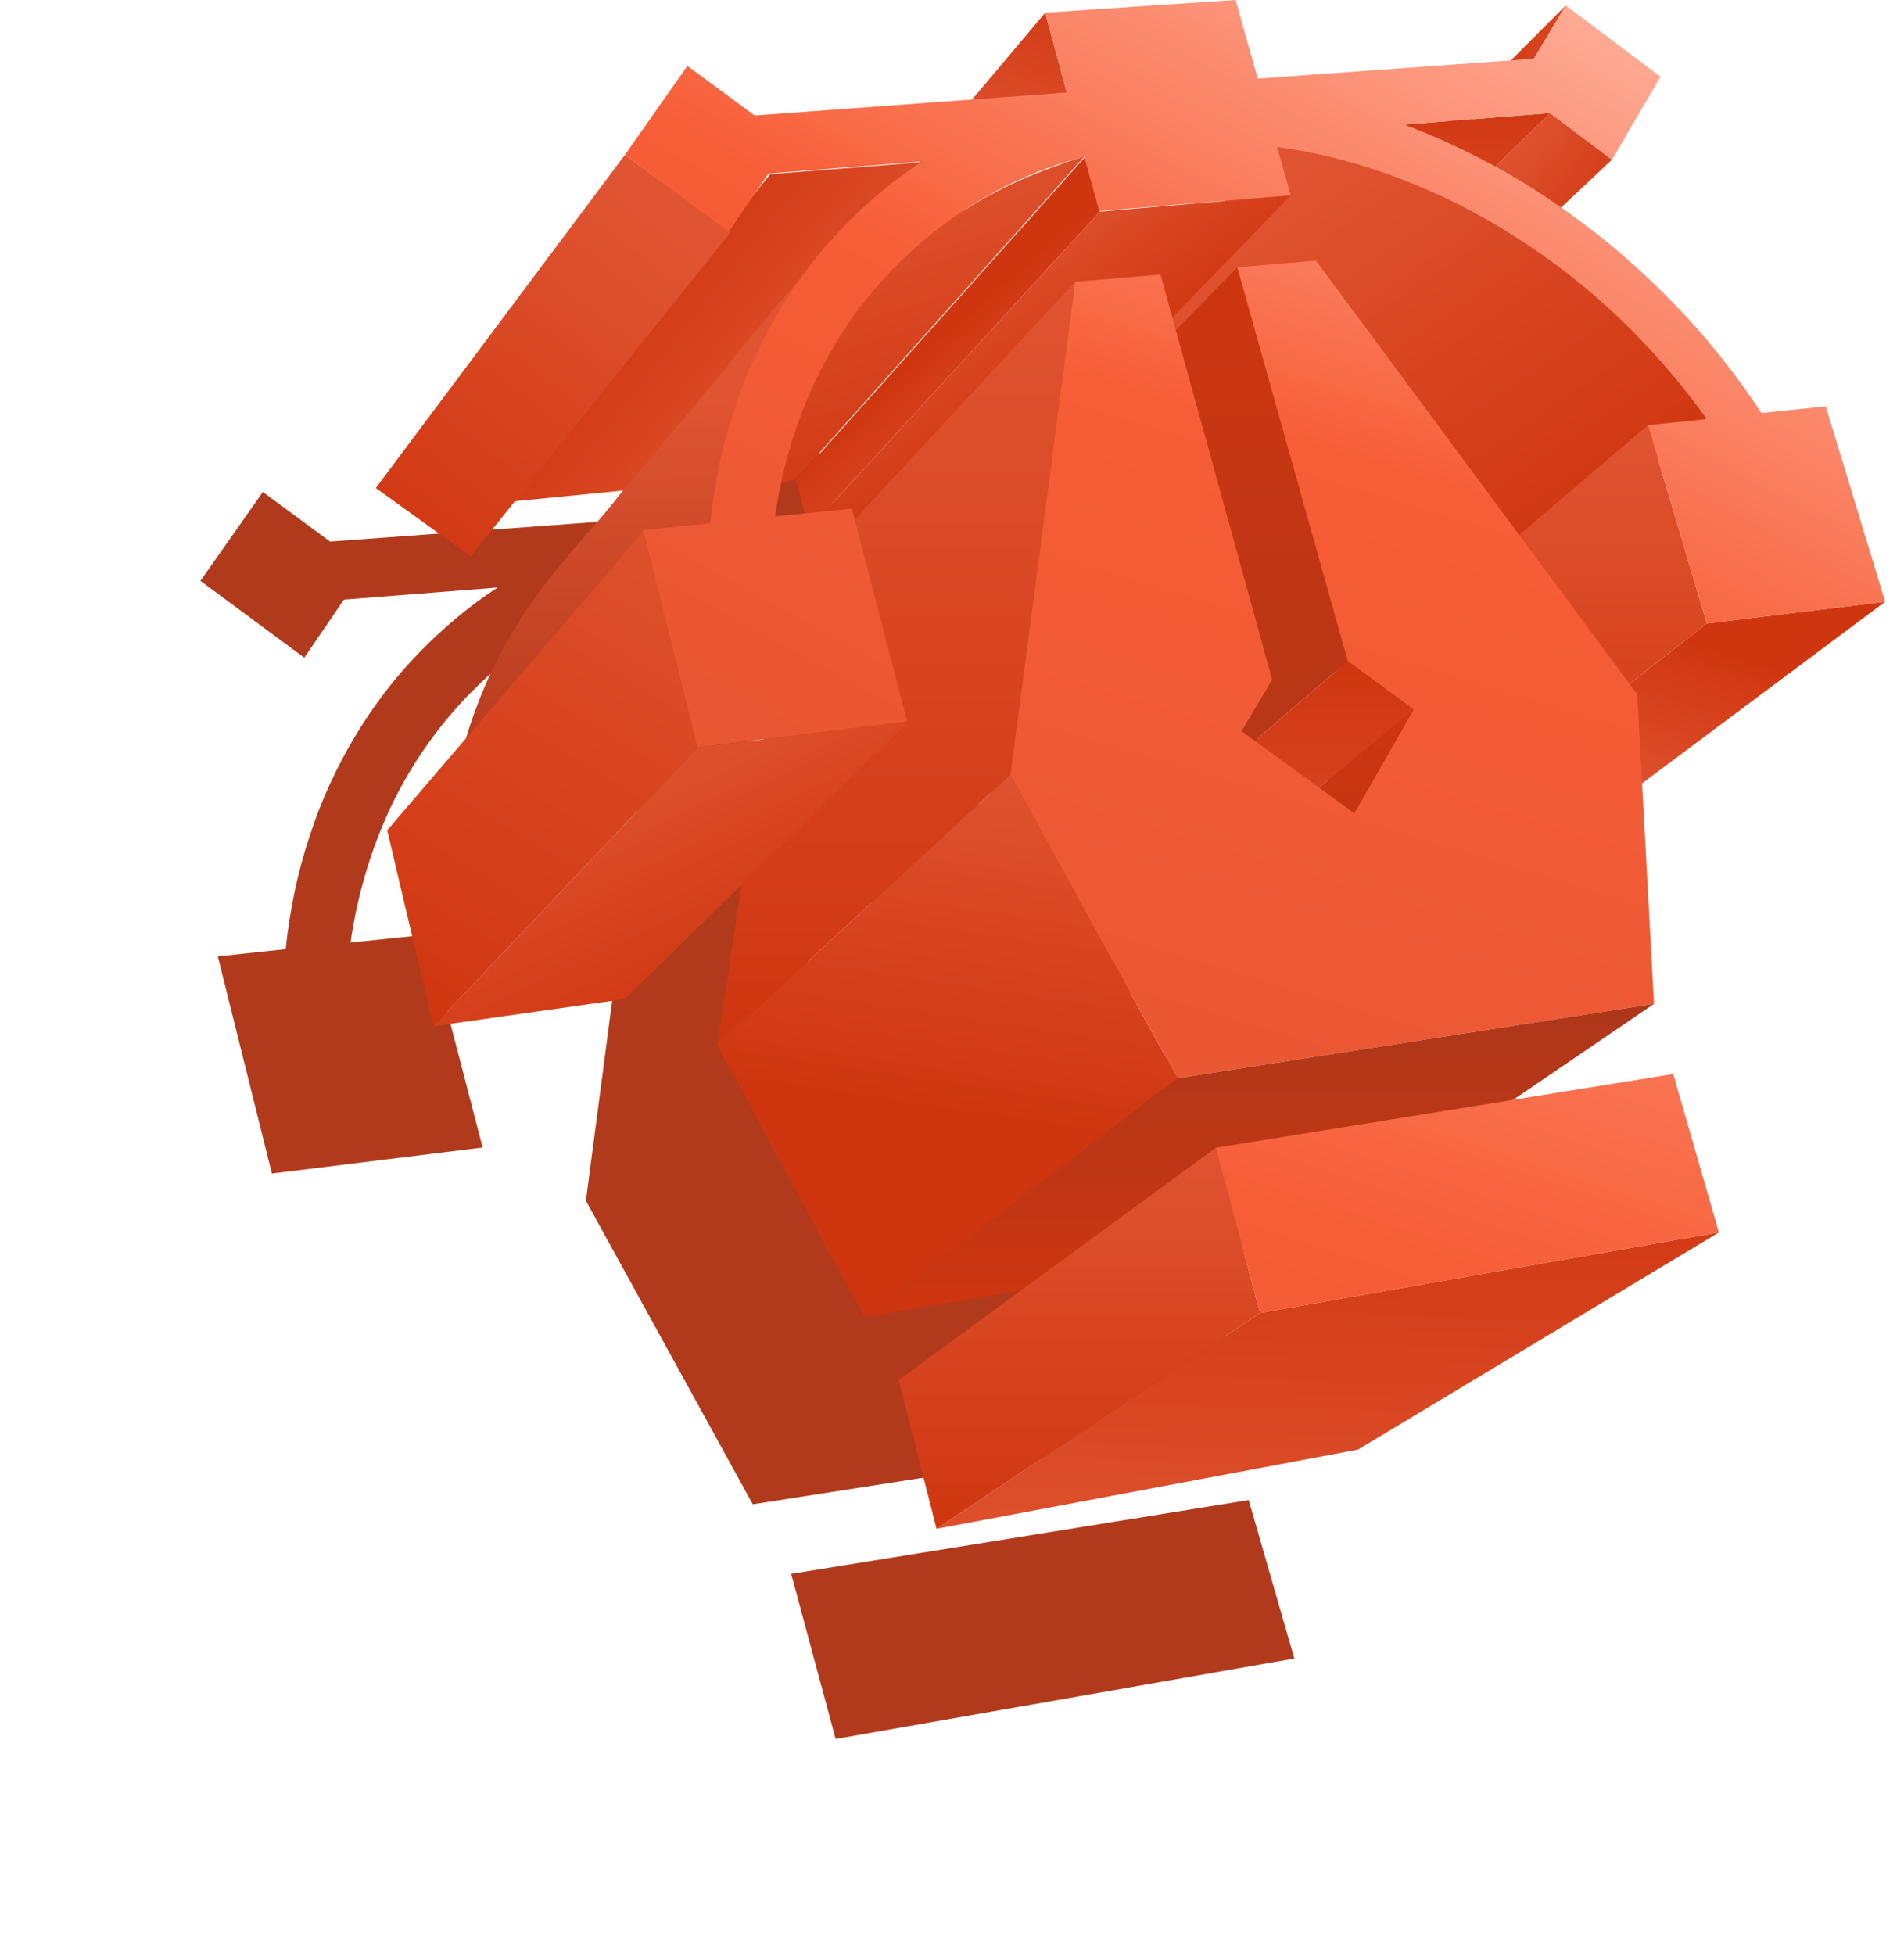 <?xml version="1.0" encoding="UTF-8"?> <svg xmlns="http://www.w3.org/2000/svg" width="76" height="78" viewBox="0 0 76 78" fill="none"> <g filter="url(#filter0_f_539_619)"> <path d="M35.584 27.4L48.405 44.701L49.076 57.055L30.048 60.023L23.386 47.91L25.974 28.244L29.377 27.955L33.834 44.122L32.612 46.173L37.117 49.455L39.49 45.304L36.854 43.374L32.444 27.665L35.584 27.4Z" fill="#B13A1C"></path> <path d="M32.373 17L33.259 20.137L44.283 19.341L45.553 17.217L49.34 20.064L47.399 23.37L44.93 21.512L39.107 21.971C40.521 22.502 41.887 23.153 43.205 23.901C44.523 24.649 45.793 25.542 47.015 26.507C48.213 27.472 49.364 28.558 50.442 29.716C51.497 30.875 52.479 32.129 53.366 33.481L55.93 33.215L58.303 41.009L51.185 41.878L48.837 33.963L51.185 33.722C50.131 32.25 48.956 30.875 47.662 29.668C46.368 28.438 44.978 27.352 43.516 26.435C42.054 25.494 40.497 24.721 38.915 24.118C37.309 23.515 35.68 23.081 34.026 22.863L34.577 24.794L26.932 25.421L26.333 23.25C24.704 23.684 23.194 24.335 21.828 25.204C20.438 26.073 19.216 27.11 18.137 28.341C17.059 29.572 16.148 30.971 15.453 32.515C14.758 34.084 14.255 35.773 13.991 37.607L17.059 37.293L19.264 45.787L10.852 46.824L8.695 38.162L11.403 37.872C11.571 36.28 11.882 34.784 12.362 33.36C12.817 31.936 13.44 30.609 14.159 29.403C14.878 28.196 15.741 27.062 16.699 26.073C17.658 25.084 18.712 24.191 19.863 23.443L13.728 23.925L12.146 26.242L8 23.177L10.492 19.63L13.177 21.609L25.638 20.692L24.776 17.507L32.373 17Z" fill="#B13A1C"></path> <path d="M49.843 59.854L51.664 66.176L33.355 69.386L31.581 62.798L49.843 59.854Z" fill="#B13A1C"></path> </g> <path d="M61.229 2.341L48.359 15.129L49.582 13.151L62.499 0.217L61.229 2.341Z" fill="url(#paint0_linear_539_619)"></path> <path d="M64.344 6.37L51.163 18.773L48.911 17.108L61.876 4.512L64.344 6.37Z" fill="url(#paint1_linear_539_619)"></path> <path d="M61.876 4.512L48.911 17.108L43.542 17.663L56.052 4.971L61.876 4.512Z" fill="url(#paint2_linear_539_619)"></path> <path d="M75.248 24.009L60.869 34.747L54.279 35.688L68.131 24.878L75.248 24.009Z" fill="url(#paint3_linear_539_619)"></path> <path d="M64.608 12.644C63.314 11.413 61.924 10.328 60.462 9.411C59 8.47 57.442 7.697 55.86 7.094C54.662 6.636 53.44 6.298 52.218 6.032C51.81 5.96 51.403 5.888 50.971 5.815L38.845 18.556C40.355 18.725 41.865 19.087 43.327 19.593C44.789 20.1 46.178 20.8 47.521 21.62C48.863 22.441 50.109 23.406 51.283 24.516C52.457 25.602 53.512 26.832 54.447 28.184L68.13 16.698C67.076 15.226 65.878 13.875 64.608 12.644Z" fill="url(#paint4_linear_539_619)"></path> <path d="M68.13 24.878L54.279 35.688L52.266 28.473L65.782 16.963L68.13 24.878Z" fill="url(#paint5_linear_539_619)"></path> <path d="M42.584 3.692L31.176 16.794L30.433 13.899L41.721 0.507L42.584 3.692Z" fill="url(#paint6_linear_539_619)"></path> <path d="M43.902 8.445L32.279 21.113L31.776 19.159L43.303 6.274L43.902 8.445Z" fill="url(#paint7_linear_539_619)"></path> <path d="M51.523 7.794L39.325 20.366L32.279 21.114L43.902 8.445L51.523 7.794Z" fill="url(#paint8_linear_539_619)"></path> <path d="M53.8 26.374L41.05 37.329L37.288 23.044L49.39 10.665L53.8 26.374Z" fill="url(#paint9_linear_539_619)"></path> <path d="M56.436 28.304L43.423 39.042L41.05 37.329L53.8 26.374L56.436 28.304Z" fill="url(#paint10_linear_539_619)"></path> <path d="M54.063 32.455L41.17 42.855L43.423 39.042L56.436 28.304L54.063 32.455Z" fill="url(#paint11_linear_539_619)"></path> <path d="M40.93 7.094C40.163 7.432 39.444 7.794 38.749 8.228C38.054 8.663 37.407 9.145 36.784 9.676C36.473 9.941 36.185 10.207 35.874 10.496C35.586 10.786 35.298 11.075 35.035 11.389L32.423 14.43C32.399 14.454 32.375 14.502 32.327 14.526L31.224 15.781C31.201 15.805 31.201 15.805 31.177 15.829L30.122 17.06C30.098 17.108 30.05 17.132 30.026 17.18L27.102 20.558C26.959 20.727 26.791 20.921 26.647 21.089C26.623 21.138 26.575 21.162 26.551 21.21L25.137 22.851L24.466 23.623C24.37 23.744 24.251 23.864 24.155 23.985C24.658 23.406 25.185 22.875 25.76 22.368C26.336 21.861 26.935 21.403 27.582 20.993C28.229 20.583 28.9 20.221 29.595 19.907C30.29 19.593 31.033 19.328 31.776 19.111L43.303 6.225C42.488 6.491 41.697 6.78 40.93 7.094Z" fill="url(#paint12_linear_539_619)"></path> <path d="M36.88 6.467L25.88 19.473L20.272 20.028L30.745 6.949L36.88 6.467Z" fill="url(#paint13_linear_539_619)"></path> <path d="M29.163 9.266L18.787 22.199L15 19.473L24.945 6.177L29.163 9.266Z" fill="url(#paint14_linear_539_619)"></path> <path d="M40.331 30.91L28.636 41.696L31.344 23.72L42.919 11.244L40.331 30.91Z" fill="url(#paint15_linear_539_619)"></path> <path d="M32.159 10.834C32.039 10.979 31.895 11.148 31.775 11.293L31.344 11.8C31.248 11.92 31.152 12.041 31.056 12.137C30.745 12.499 30.361 12.982 30.026 13.368L29.834 13.609C29.619 13.851 29.403 14.116 29.187 14.405L28.995 14.647C28.948 14.719 28.876 14.792 28.828 14.864C28.684 15.033 28.54 15.226 28.372 15.395L27.677 16.239C27.51 16.432 27.342 16.65 27.198 16.819C27.174 16.843 27.15 16.867 27.126 16.891L26.839 17.229C26.599 17.518 26.335 17.808 26.144 18.073L26.12 18.097L25.784 18.483C25.736 18.556 25.664 18.628 25.616 18.677C25.329 19.014 24.945 19.473 24.658 19.835L24.586 19.931C24.298 20.293 23.915 20.752 23.603 21.09C23.46 21.258 23.268 21.5 23.1 21.669C22.812 22.006 22.429 22.489 22.142 22.827C21.59 23.502 21.063 24.202 20.608 24.974C20.152 25.722 19.721 26.543 19.361 27.363C19.002 28.208 18.691 29.076 18.451 29.993C18.259 30.669 18.115 31.369 17.995 32.093C17.948 32.334 17.924 32.575 17.9 32.816L28.372 20.896C28.492 19.835 28.66 18.797 28.924 17.808C29.163 16.819 29.499 15.853 29.882 14.936C30.266 14.02 30.697 13.151 31.2 12.33C31.703 11.51 32.255 10.738 32.854 10.014L32.159 10.834Z" fill="url(#paint16_linear_539_619)"></path> <path d="M46.993 43.023L34.508 52.555L28.636 41.696L40.331 30.91L46.993 43.023Z" fill="url(#paint17_linear_539_619)"></path> <path d="M52.529 10.4L65.351 27.701L66.022 40.055L46.993 43.023L40.331 30.91L42.919 11.244L46.322 10.955L50.78 27.122L49.558 29.173L54.063 32.455L56.436 28.304L53.799 26.374L49.39 10.665L52.529 10.4Z" fill="url(#paint18_linear_539_619)"></path> <path d="M66.022 40.055L52.026 49.587L34.508 52.555L46.993 43.023L66.022 40.055Z" fill="url(#paint19_linear_539_619)"></path> <path d="M36.233 28.811L24.945 39.862L17.3 40.948L27.845 29.824L36.233 28.811Z" fill="url(#paint20_linear_539_619)"></path> <path d="M49.318 0L50.205 3.137L61.229 2.341L62.499 0.217L66.285 3.064L64.344 6.37L61.876 4.512L56.052 4.971C57.466 5.502 58.832 6.153 60.15 6.901C61.468 7.649 62.739 8.542 63.961 9.507C65.159 10.472 66.309 11.558 67.388 12.716C68.442 13.875 69.425 15.129 70.311 16.481L72.876 16.215L75.248 24.009L68.131 24.878L65.782 16.963L68.131 16.722C67.076 15.25 65.902 13.875 64.608 12.668C63.314 11.438 61.924 10.352 60.462 9.435C59 8.494 57.442 7.722 55.861 7.118C54.255 6.515 52.625 6.081 50.972 5.864L51.523 7.794L43.878 8.421L43.279 6.25C41.649 6.684 40.139 7.335 38.773 8.204C37.383 9.073 36.161 10.11 35.083 11.341C34.004 12.572 33.094 13.971 32.399 15.515C31.704 17.084 31.2 18.773 30.937 20.607L34.004 20.293L36.209 28.787L27.797 29.824L25.64 21.162L28.349 20.872C28.516 19.28 28.828 17.784 29.307 16.36C29.762 14.936 30.386 13.609 31.105 12.403C31.823 11.196 32.686 10.062 33.645 9.073C34.603 8.083 35.658 7.191 36.808 6.443L30.673 6.925L29.091 9.242L24.946 6.177L27.438 2.63L30.122 4.609L42.584 3.692L41.721 0.507L49.318 0Z" fill="url(#paint21_linear_539_619)"></path> <path d="M27.845 29.824L17.301 40.948L15.455 33.13L25.688 21.186L27.845 29.824Z" fill="url(#paint22_linear_539_619)"></path> <path d="M68.61 49.176L54.207 57.839L37.383 61L50.3 52.386L68.61 49.176Z" fill="url(#paint23_linear_539_619)"></path> <path d="M50.3 52.386L37.383 61L35.873 55.064L48.527 45.798L50.3 52.386Z" fill="url(#paint24_linear_539_619)"></path> <path d="M66.788 42.854L68.61 49.176L50.3 52.386L48.527 45.798L66.788 42.854Z" fill="url(#paint25_linear_539_619)"></path> <defs> <filter id="filter0_f_539_619" x="0" y="9" width="66.303" height="68.386" filterUnits="userSpaceOnUse" color-interpolation-filters="sRGB"> <feFlood flood-opacity="0" result="BackgroundImageFix"></feFlood> <feBlend mode="normal" in="SourceGraphic" in2="BackgroundImageFix" result="shape"></feBlend> <feGaussianBlur stdDeviation="4" result="effect1_foregroundBlur_539_619"></feGaussianBlur> </filter> <linearGradient id="paint0_linear_539_619" x1="66.722" y1="2.78" x2="57.827" y2="2.166" gradientUnits="userSpaceOnUse"> <stop stop-color="#E05431"></stop> <stop offset="1" stop-color="#CF3610"></stop> </linearGradient> <linearGradient id="paint1_linear_539_619" x1="59.361" y1="6.461" x2="63.962" y2="10.141" gradientUnits="userSpaceOnUse"> <stop stop-color="#E05431"></stop> <stop offset="1" stop-color="#CF3610"></stop> </linearGradient> <linearGradient id="paint2_linear_539_619" x1="55.067" y1="4.007" x2="55.067" y2="11.368" gradientUnits="userSpaceOnUse"> <stop stop-color="#CF3610"></stop> <stop offset="1" stop-color="#E05431"></stop> </linearGradient> <linearGradient id="paint3_linear_539_619" x1="68.87" y1="33.453" x2="71.017" y2="26.705" gradientUnits="userSpaceOnUse"> <stop stop-color="#E05431"></stop> <stop offset="1" stop-color="#CF3610"></stop> </linearGradient> <linearGradient id="paint4_linear_539_619" x1="53.488" y1="5.815" x2="63.655" y2="20.877" gradientUnits="userSpaceOnUse"> <stop stop-color="#E05431"></stop> <stop offset="1" stop-color="#CF3610"></stop> </linearGradient> <linearGradient id="paint5_linear_539_619" x1="60.198" y1="16.963" x2="60.198" y2="35.688" gradientUnits="userSpaceOnUse"> <stop stop-color="#E05431"></stop> <stop offset="1" stop-color="#CF3610"></stop> </linearGradient> <linearGradient id="paint6_linear_539_619" x1="41.57" y1="-1.514" x2="39.116" y2="6.461" gradientUnits="userSpaceOnUse"> <stop stop-color="#CF3610"></stop> <stop offset="1" stop-color="#E05431"></stop> </linearGradient> <linearGradient id="paint7_linear_539_619" x1="33.902" y1="16.583" x2="37.839" y2="21.113" gradientUnits="userSpaceOnUse"> <stop stop-color="#CF3610"></stop> <stop offset="1" stop-color="#E05431"></stop> </linearGradient> <linearGradient id="paint8_linear_539_619" x1="41.901" y1="7.794" x2="46.171" y2="13.822" gradientUnits="userSpaceOnUse"> <stop stop-color="#E05431"></stop> <stop offset="1" stop-color="#CF3610"></stop> </linearGradient> <linearGradient id="paint9_linear_539_619" x1="45.544" y1="10.665" x2="45.544" y2="37.329" gradientUnits="userSpaceOnUse"> <stop stop-color="#CF3610"></stop> <stop offset="1" stop-color="#AD371A"></stop> </linearGradient> <linearGradient id="paint10_linear_539_619" x1="48.743" y1="26.374" x2="48.743" y2="39.042" gradientUnits="userSpaceOnUse"> <stop stop-color="#CF3610"></stop> <stop offset="1" stop-color="#E05431"></stop> </linearGradient> <linearGradient id="paint11_linear_539_619" x1="48.803" y1="28.304" x2="48.803" y2="42.855" gradientUnits="userSpaceOnUse"> <stop stop-color="#CF3610"></stop> <stop offset="1" stop-color="#AD371A"></stop> </linearGradient> <linearGradient id="paint12_linear_539_619" x1="33.729" y1="6.225" x2="38.196" y2="20.264" gradientUnits="userSpaceOnUse"> <stop stop-color="#E05431"></stop> <stop offset="1" stop-color="#CF3610"></stop> </linearGradient> <linearGradient id="paint13_linear_539_619" x1="25.006" y1="10.755" x2="32.368" y2="16.583" gradientUnits="userSpaceOnUse"> <stop stop-color="#CF3610"></stop> <stop offset="1" stop-color="#E05431"></stop> </linearGradient> <linearGradient id="paint14_linear_539_619" x1="25.927" y1="8.608" x2="15.191" y2="22.411" gradientUnits="userSpaceOnUse"> <stop stop-color="#E05431"></stop> <stop offset="1" stop-color="#CF3610"></stop> </linearGradient> <linearGradient id="paint15_linear_539_619" x1="35.778" y1="11.244" x2="35.778" y2="41.696" gradientUnits="userSpaceOnUse"> <stop stop-color="#E05431"></stop> <stop offset="1" stop-color="#CF3610"></stop> </linearGradient> <linearGradient id="paint16_linear_539_619" x1="23.166" y1="15.97" x2="23.473" y2="32.84" gradientUnits="userSpaceOnUse"> <stop stop-color="#E05431"></stop> <stop offset="1" stop-color="#AD371A"></stop> </linearGradient> <linearGradient id="paint17_linear_539_619" x1="38.503" y1="29.773" x2="36.356" y2="44.189" gradientUnits="userSpaceOnUse"> <stop stop-color="#E05431"></stop> <stop offset="1" stop-color="#CF3610"></stop> </linearGradient> <linearGradient id="paint18_linear_539_619" x1="60.895" y1="-0.287" x2="43.104" y2="58.605" gradientUnits="userSpaceOnUse"> <stop stop-color="#FFB19D"></stop> <stop offset="0.325" stop-color="#F75D36"></stop> <stop offset="1" stop-color="#E05431"></stop> </linearGradient> <linearGradient id="paint19_linear_539_619" x1="50.265" y1="40.055" x2="50.265" y2="52.555" gradientUnits="userSpaceOnUse"> <stop stop-color="#AD371A"></stop> <stop offset="1" stop-color="#CF3610"></stop> </linearGradient> <linearGradient id="paint20_linear_539_619" x1="26.767" y1="28.811" x2="31.448" y2="38.668" gradientUnits="userSpaceOnUse"> <stop stop-color="#E05431"></stop> <stop offset="1" stop-color="#CF3610"></stop> </linearGradient> <linearGradient id="paint21_linear_539_619" x1="61.508" y1="-2.435" x2="36.356" y2="43.575" gradientUnits="userSpaceOnUse"> <stop stop-color="#FFB19D"></stop> <stop offset="0.448" stop-color="#F75D36"></stop> <stop offset="1" stop-color="#E05431"></stop> </linearGradient> <linearGradient id="paint22_linear_539_619" x1="28.074" y1="18.73" x2="15.191" y2="40.201" gradientUnits="userSpaceOnUse"> <stop stop-color="#E05431"></stop> <stop offset="1" stop-color="#CF3610"></stop> </linearGradient> <linearGradient id="paint23_linear_539_619" x1="55.68" y1="64.433" x2="56.293" y2="46.029" gradientUnits="userSpaceOnUse"> <stop stop-color="#E05431"></stop> <stop offset="1" stop-color="#CF3610"></stop> </linearGradient> <linearGradient id="paint24_linear_539_619" x1="43.087" y1="45.798" x2="43.087" y2="61" gradientUnits="userSpaceOnUse"> <stop stop-color="#E05431"></stop> <stop offset="1" stop-color="#CF3610"></stop> </linearGradient> <linearGradient id="paint25_linear_539_619" x1="68.563" y1="14.129" x2="48.318" y2="75.782" gradientUnits="userSpaceOnUse"> <stop stop-color="#FFB19D"></stop> <stop offset="0.589" stop-color="#F75D36"></stop> <stop offset="1" stop-color="#E05431"></stop> </linearGradient> </defs> </svg> 